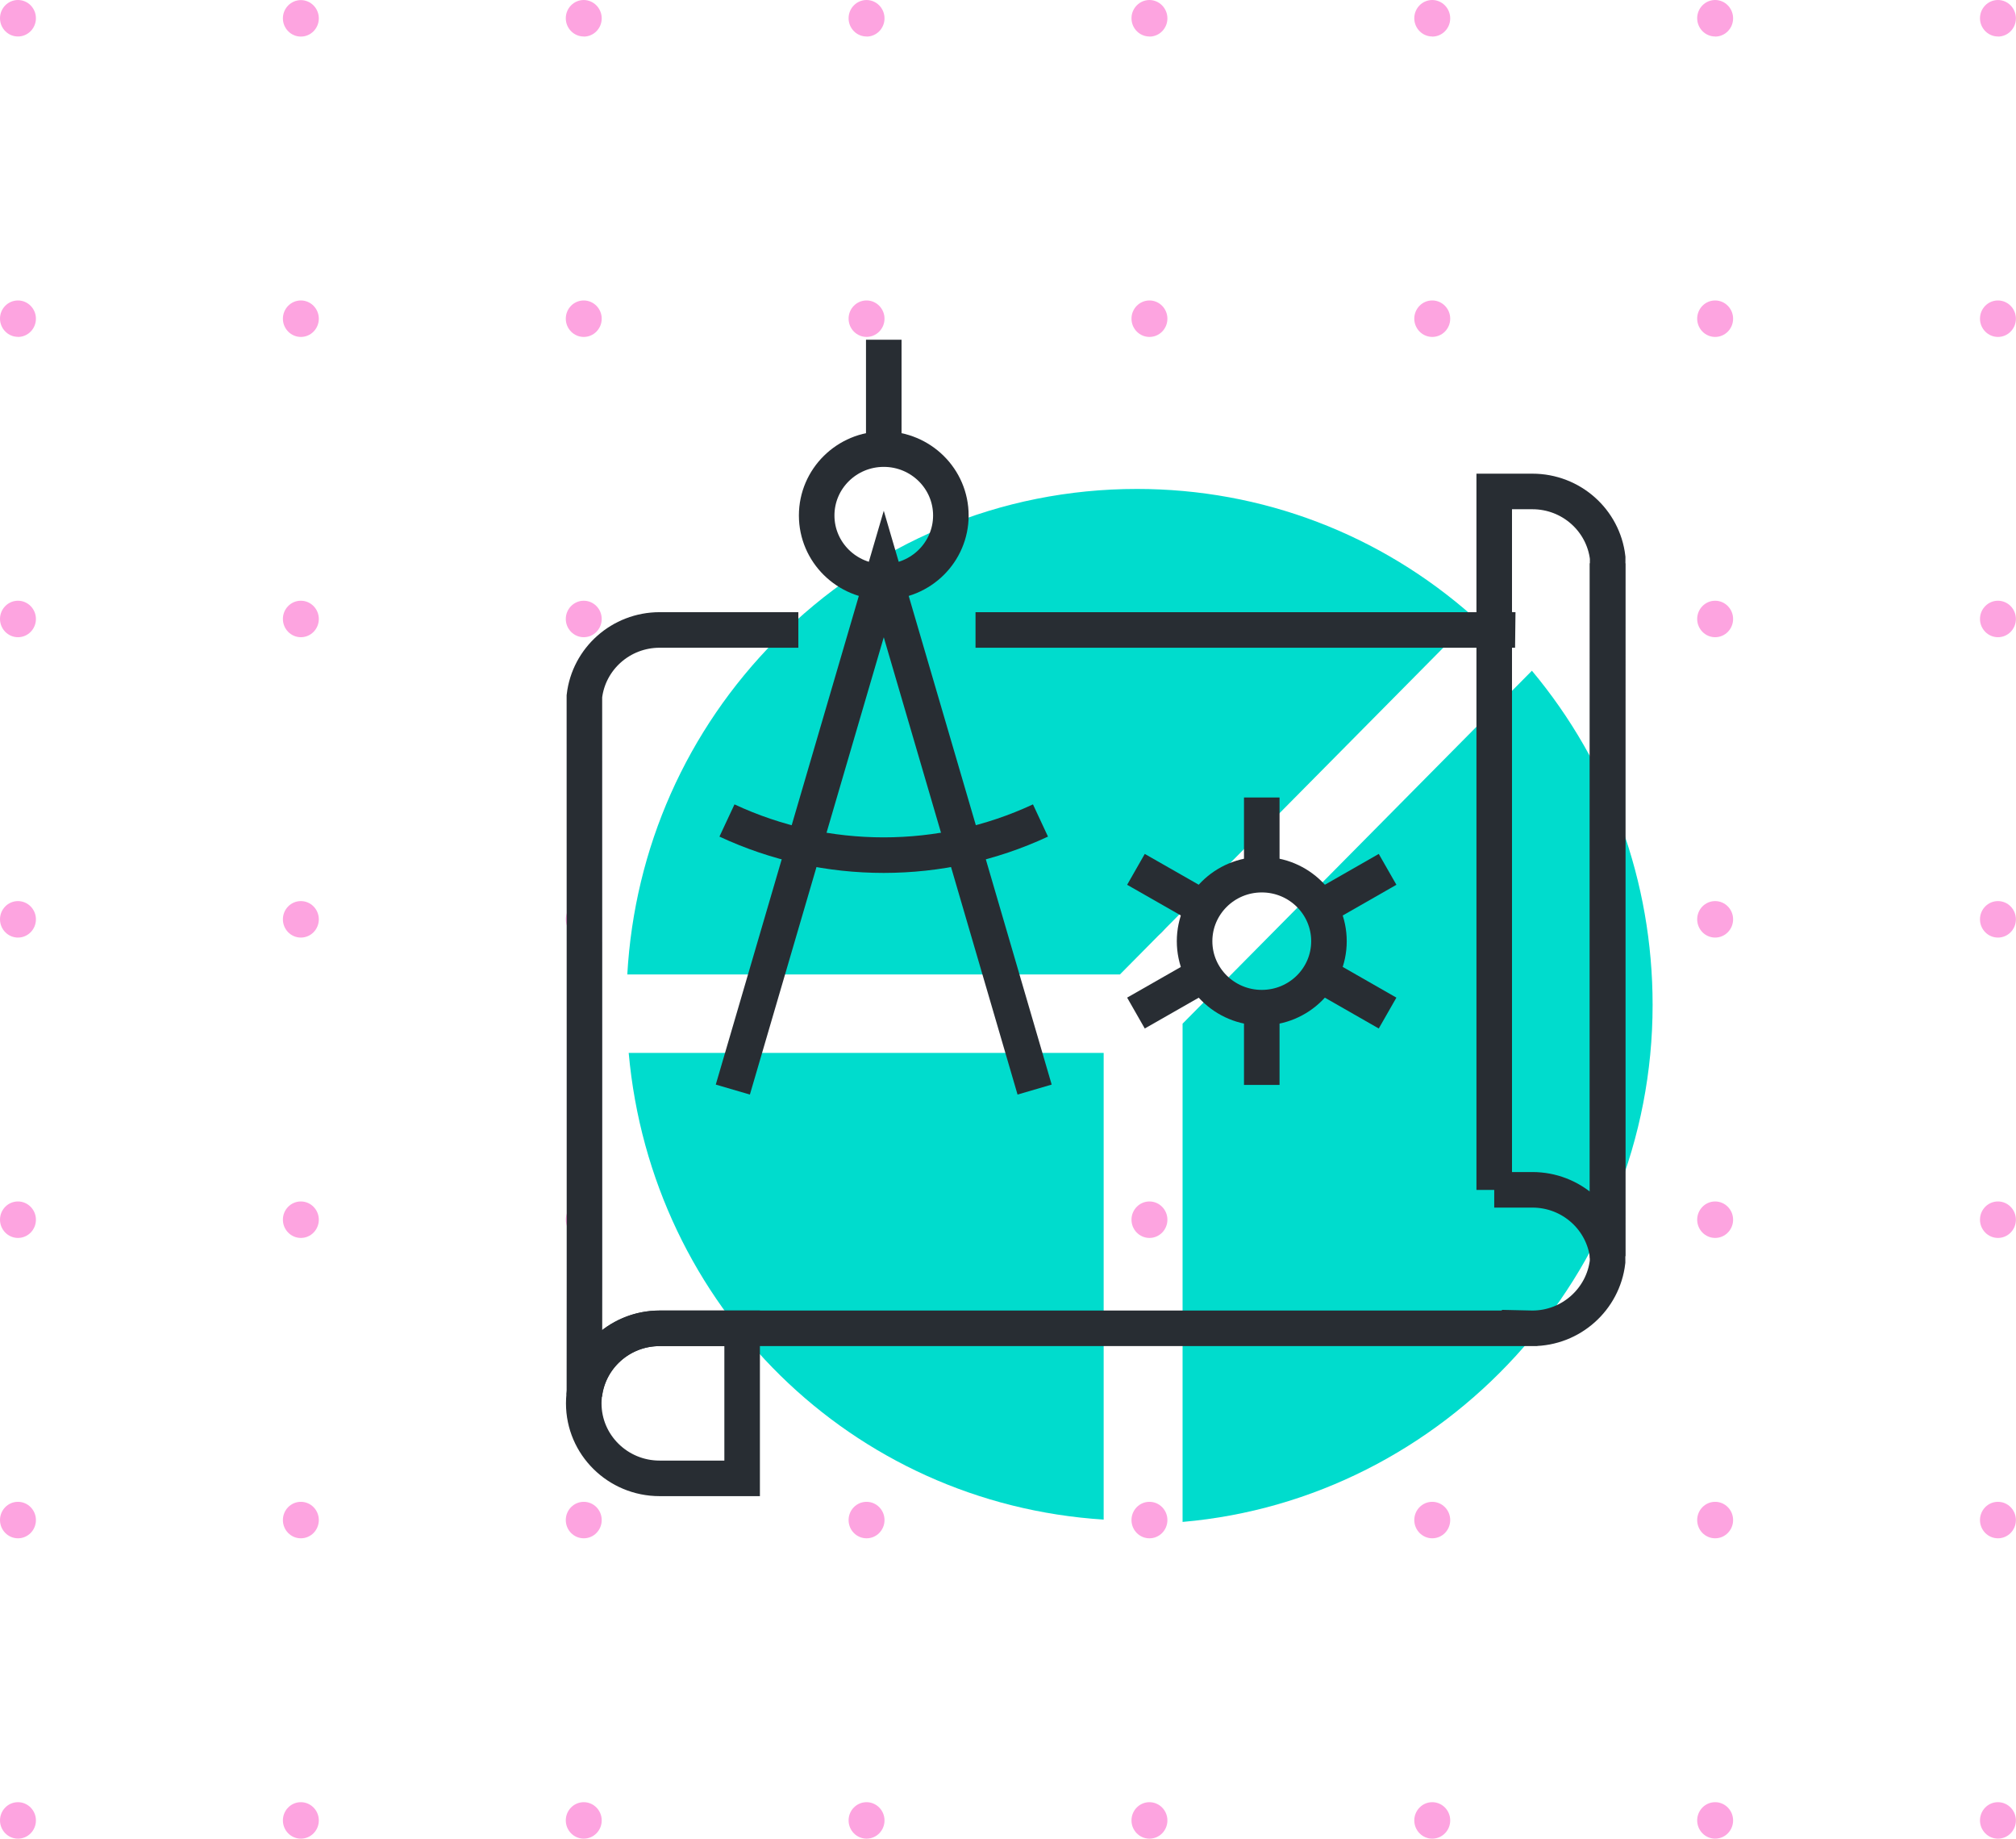 <svg xmlns="http://www.w3.org/2000/svg" id="Capa_2" data-name="Capa 2" viewBox="0 0 216.64 197.54"><defs><style> .cls-1 { fill: none; stroke: #282d33; stroke-width: 3.82px; } .cls-2 { fill: #fda4e0; } .cls-2, .cls-3 { stroke-width: 0px; } .cls-3 { fill: #00dccd; } </style></defs><g id="Capa_1-2" data-name="Capa 1"><g><path class="cls-2" d="m1.93,197.54c1.07,0,1.93-.88,1.93-1.96,0-1.08-.87-1.96-1.93-1.96-1.07,0-1.93.88-1.93,1.96s.87,1.96,1.93,1.96Z"></path><path class="cls-2" d="m1.93,165.27c1.07,0,1.93-.88,1.93-1.96s-.87-1.96-1.93-1.96c-1.07,0-1.93.88-1.93,1.96,0,1.08.87,1.96,1.93,1.96Z"></path><path class="cls-2" d="m1.93,133c1.07,0,1.93-.88,1.93-1.96s-.87-1.96-1.93-1.96S0,129.95,0,131.04c0,1.08.87,1.96,1.93,1.96Z"></path><path class="cls-2" d="m1.93,100.73c1.07,0,1.93-.88,1.93-1.96s-.87-1.96-1.93-1.96c-1.07,0-1.93.88-1.93,1.96,0,1.08.87,1.96,1.93,1.96Z"></path><path class="cls-2" d="m1.93,68.46c1.07,0,1.93-.88,1.93-1.96s-.87-1.96-1.93-1.96S0,65.42,0,66.5s.87,1.96,1.93,1.96Z"></path><path class="cls-2" d="m1.93,36.2c1.07,0,1.93-.88,1.93-1.96s-.87-1.96-1.93-1.96S0,33.15,0,34.23c0,1.08.87,1.96,1.93,1.96Z"></path><ellipse class="cls-2" cx="1.93" cy="1.96" rx="1.93" ry="1.96"></ellipse><path class="cls-2" d="m32.33,197.54c1.07,0,1.93-.88,1.93-1.96s-.87-1.96-1.93-1.96c-1.07,0-1.93.88-1.93,1.96,0,1.08.87,1.96,1.93,1.96Z"></path><ellipse class="cls-2" cx="32.33" cy="163.31" rx="1.93" ry="1.96"></ellipse><path class="cls-2" d="m32.33,133c1.07,0,1.93-.88,1.93-1.96s-.87-1.96-1.93-1.96c-1.07,0-1.93.88-1.93,1.96,0,1.08.87,1.96,1.93,1.96Z"></path><ellipse class="cls-2" cx="32.33" cy="98.77" rx="1.93" ry="1.96"></ellipse><path class="cls-2" d="m32.33,68.46c1.07,0,1.93-.88,1.93-1.96,0-1.08-.87-1.96-1.93-1.96-1.07,0-1.93.88-1.93,1.96s.87,1.96,1.93,1.96Z"></path><path class="cls-2" d="m32.33,36.2c1.07,0,1.93-.88,1.93-1.96,0-1.08-.87-1.96-1.93-1.96s-1.93.88-1.93,1.96.87,1.96,1.93,1.96Z"></path><path class="cls-2" d="m32.33,3.93c1.07,0,1.93-.88,1.93-1.96,0-1.08-.87-1.96-1.93-1.96s-1.93.88-1.93,1.96.87,1.96,1.93,1.96Z"></path><path class="cls-2" d="m62.73,197.54c1.07,0,1.93-.88,1.93-1.96s-.87-1.96-1.93-1.96c-1.07,0-1.93.88-1.93,1.96s.87,1.96,1.93,1.96Z"></path><ellipse class="cls-2" cx="62.73" cy="163.31" rx="1.93" ry="1.96"></ellipse><path class="cls-2" d="m62.73,133c1.07,0,1.93-.88,1.93-1.96s-.87-1.96-1.93-1.96c-1.07,0-1.93.88-1.93,1.96s.87,1.96,1.93,1.96Z"></path><path class="cls-2" d="m62.73,100.73c1.07,0,1.93-.88,1.93-1.96s-.87-1.96-1.93-1.96-1.93.88-1.93,1.96.87,1.96,1.93,1.96Z"></path><path class="cls-2" d="m62.73,68.46c1.07,0,1.93-.88,1.93-1.96s-.87-1.96-1.93-1.96-1.93.88-1.93,1.96.87,1.96,1.93,1.96Z"></path><path class="cls-2" d="m62.73,36.2c1.07,0,1.93-.88,1.93-1.96s-.87-1.96-1.93-1.96c-1.07,0-1.93.88-1.93,1.96s.87,1.96,1.93,1.96Z"></path><path class="cls-2" d="m62.73,3.93c1.07,0,1.93-.88,1.93-1.96S63.79,0,62.73,0c-1.07,0-1.93.88-1.93,1.96s.87,1.96,1.93,1.96Z"></path><path class="cls-2" d="m93.12,197.54c1.07,0,1.93-.88,1.93-1.96s-.87-1.96-1.93-1.96c-1.07,0-1.93.88-1.93,1.96s.87,1.96,1.93,1.96Z"></path><ellipse class="cls-2" cx="93.12" cy="163.31" rx="1.93" ry="1.96"></ellipse><path class="cls-2" d="m93.12,133c1.07,0,1.93-.88,1.93-1.96s-.87-1.96-1.93-1.96c-1.07,0-1.93.88-1.93,1.96s.87,1.96,1.93,1.96Z"></path><path class="cls-2" d="m93.12,100.73c1.07,0,1.93-.88,1.93-1.96s-.87-1.96-1.93-1.96-1.93.88-1.93,1.96.87,1.96,1.93,1.96Z"></path><path class="cls-2" d="m93.12,68.46c1.07,0,1.93-.88,1.93-1.96s-.87-1.96-1.93-1.96c-1.07,0-1.93.88-1.93,1.96s.87,1.96,1.93,1.96Z"></path><path class="cls-2" d="m93.12,36.2c1.07,0,1.93-.88,1.93-1.96s-.87-1.96-1.93-1.96c-1.07,0-1.93.88-1.93,1.96s.87,1.96,1.93,1.96Z"></path><path class="cls-2" d="m93.12,3.93c1.07,0,1.93-.88,1.93-1.96S94.19,0,93.12,0s-1.93.88-1.93,1.96.87,1.96,1.93,1.96Z"></path><path class="cls-2" d="m123.52,197.54c1.07,0,1.93-.88,1.93-1.96s-.87-1.96-1.93-1.96c-1.07,0-1.93.88-1.93,1.96s.87,1.96,1.93,1.96Z"></path><ellipse class="cls-2" cx="123.52" cy="163.31" rx="1.93" ry="1.96"></ellipse><path class="cls-2" d="m123.52,133c1.07,0,1.93-.88,1.93-1.96s-.87-1.96-1.93-1.96-1.93.88-1.93,1.96.87,1.96,1.93,1.96Z"></path><ellipse class="cls-2" cx="123.52" cy="98.77" rx="1.93" ry="1.96"></ellipse><path class="cls-2" d="m123.52,68.46c1.07,0,1.93-.88,1.93-1.96s-.87-1.96-1.93-1.96-1.93.88-1.93,1.96.87,1.96,1.93,1.96Z"></path><path class="cls-2" d="m123.52,36.2c1.07,0,1.93-.88,1.93-1.96s-.87-1.96-1.93-1.96-1.93.88-1.93,1.96.87,1.96,1.93,1.96Z"></path><path class="cls-2" d="m123.52,3.93c1.07,0,1.93-.88,1.93-1.96S124.58,0,123.52,0s-1.93.88-1.93,1.96.87,1.96,1.93,1.96Z"></path><path class="cls-2" d="m153.91,197.54c1.07,0,1.93-.88,1.93-1.96s-.87-1.96-1.93-1.96-1.93.88-1.93,1.96.87,1.96,1.93,1.96Z"></path><path class="cls-2" d="m153.91,165.27c1.07,0,1.93-.88,1.93-1.96s-.87-1.96-1.93-1.96c-1.07,0-1.93.88-1.93,1.96s.87,1.96,1.93,1.96Z"></path><path class="cls-2" d="m153.91,133c1.07,0,1.93-.88,1.93-1.96s-.87-1.96-1.93-1.96-1.93.88-1.93,1.96.87,1.96,1.93,1.96Z"></path><path class="cls-2" d="m153.91,100.73c1.07,0,1.93-.88,1.93-1.96s-.87-1.96-1.93-1.96-1.93.88-1.93,1.96.87,1.96,1.93,1.96Z"></path><path class="cls-2" d="m153.91,68.46c1.07,0,1.93-.88,1.93-1.96s-.87-1.96-1.93-1.96-1.93.88-1.93,1.96.87,1.96,1.93,1.96Z"></path><path class="cls-2" d="m153.91,36.2c1.07,0,1.93-.88,1.93-1.96s-.87-1.96-1.93-1.96c-1.07,0-1.93.88-1.93,1.96s.87,1.96,1.93,1.96Z"></path><path class="cls-2" d="m153.91,3.93c1.07,0,1.93-.88,1.93-1.96S154.98,0,153.91,0s-1.93.88-1.93,1.96.87,1.96,1.93,1.96Z"></path><path class="cls-2" d="m184.31,197.54c1.07,0,1.93-.88,1.93-1.96s-.87-1.96-1.93-1.96c-1.07,0-1.93.88-1.93,1.96s.87,1.96,1.93,1.96Z"></path><ellipse class="cls-2" cx="184.31" cy="163.31" rx="1.93" ry="1.96"></ellipse><path class="cls-2" d="m184.31,133c1.07,0,1.93-.88,1.93-1.96s-.87-1.96-1.93-1.96-1.93.88-1.93,1.96.87,1.96,1.93,1.96Z"></path><ellipse class="cls-2" cx="184.31" cy="98.77" rx="1.93" ry="1.96"></ellipse><path class="cls-2" d="m184.31,68.46c1.07,0,1.93-.88,1.93-1.96s-.87-1.96-1.93-1.96-1.93.88-1.93,1.96.87,1.96,1.93,1.96Z"></path><path class="cls-2" d="m184.31,36.2c1.07,0,1.93-.88,1.93-1.96s-.87-1.96-1.93-1.96c-1.07,0-1.93.88-1.93,1.96s.87,1.96,1.93,1.96Z"></path><path class="cls-2" d="m184.31,3.93c1.07,0,1.93-.88,1.93-1.96S185.38,0,184.31,0s-1.93.88-1.93,1.96.87,1.96,1.93,1.96Z"></path><path class="cls-2" d="m214.7,197.54c1.07,0,1.93-.88,1.93-1.96s-.87-1.96-1.93-1.96c-1.07,0-1.93.88-1.93,1.96s.87,1.96,1.93,1.96Z"></path><ellipse class="cls-2" cx="214.7" cy="163.31" rx="1.93" ry="1.96"></ellipse><path class="cls-2" d="m214.7,133c1.07,0,1.93-.88,1.93-1.96s-.87-1.96-1.93-1.96c-1.07,0-1.93.88-1.93,1.96s.87,1.96,1.93,1.96Z"></path><ellipse class="cls-2" cx="214.7" cy="98.77" rx="1.93" ry="1.96"></ellipse><path class="cls-2" d="m214.7,68.46c1.07,0,1.93-.88,1.93-1.96s-.87-1.96-1.93-1.96-1.93.88-1.93,1.96.87,1.96,1.93,1.96Z"></path><path class="cls-2" d="m214.7,36.2c1.07,0,1.93-.88,1.93-1.96s-.87-1.96-1.93-1.96c-1.07,0-1.93.88-1.93,1.96s.87,1.96,1.93,1.96Z"></path><path class="cls-2" d="m214.7,3.93c1.07,0,1.93-.88,1.93-1.96S215.77,0,214.7,0c-1.07,0-1.93.88-1.93,1.96s.87,1.96,1.93,1.96Z"></path></g><g><g><path class="cls-3" d="m122.17,52.53c13.46,0,26.17,4.86,36.19,13.76l-38.01,38.4h-52.94c.77-13.58,6.37-26.23,15.97-35.93,10.36-10.47,24.14-16.23,38.8-16.23Z"></path><path class="cls-3" d="m118.6,113.12v50.14c-27.07-1.72-48.59-22.87-51.04-50.14h51.04Z"></path><path class="cls-3" d="m164.62,72.06c8.39,10.05,12.97,22.66,12.97,35.9,0,28.92-22.34,53.11-50.51,55.55v-53.53l37.53-37.91Z"></path></g><g><g><path class="cls-1" d="m79.75,142.71h-8.87c-4.5,0-8.15,3.61-8.15,8.06s3.65,8.06,8.15,8.06h8.87v-16.12Z"></path><polyline class="cls-1" points="161.53 67.65 162.81 67.68 104.83 67.68"></polyline><path class="cls-1" d="m85.79,67.68h-14.9c-4.18,0-7.62,3.11-8.09,7.12,0,2.19.02,71.45,0,75.04.47-4.01,3.91-7.13,8.09-7.13h92.41v-.03l1.36.03c4.18,0,7.62-3.14,8.09-7.15,0-2.2-.01-71.46,0-75.04"></path><path class="cls-1" d="m160.57,127.83h4.1c4.18,0,7.62,3.11,8.09,7.13-.01-3.58,0-72.84,0-75.04-.47-4.01-3.91-7.12-8.09-7.12h-4.1v75.04Z"></path></g><g><path class="cls-1" d="m142.81,101.12c0,3.95-3.23,7.14-7.22,7.14s-7.22-3.2-7.22-7.14,3.23-7.15,7.22-7.15,7.22,3.2,7.22,7.15Z"></path><g><line class="cls-1" x1="135.59" y1="92.44" x2="135.59" y2="85.68"></line><line class="cls-1" x1="135.59" y1="116.56" x2="135.59" y2="109.81"></line></g><g><line class="cls-1" x1="127.99" y1="96.78" x2="122.07" y2="93.4"></line><line class="cls-1" x1="149.11" y1="108.84" x2="143.2" y2="105.46"></line></g><g><line class="cls-1" x1="127.99" y1="105.46" x2="122.07" y2="108.84"></line><line class="cls-1" x1="149.11" y1="93.4" x2="143.2" y2="96.78"></line></g></g><g><polyline class="cls-1" points="78.75 117.06 86.86 89.36 94.97 61.67 103.08 89.36 111.18 117.06"></polyline><path class="cls-1" d="m102.18,55.38c0,3.94-3.23,7.13-7.21,7.13s-7.21-3.19-7.21-7.13,3.23-7.13,7.21-7.13,7.21,3.19,7.21,7.13Z"></path><line class="cls-1" x1="94.97" y1="47.41" x2="94.97" y2="36.5"></line><path class="cls-1" d="m78.12,88.15c10.64,4.97,23.05,4.96,33.69,0"></path></g></g></g></g></svg>